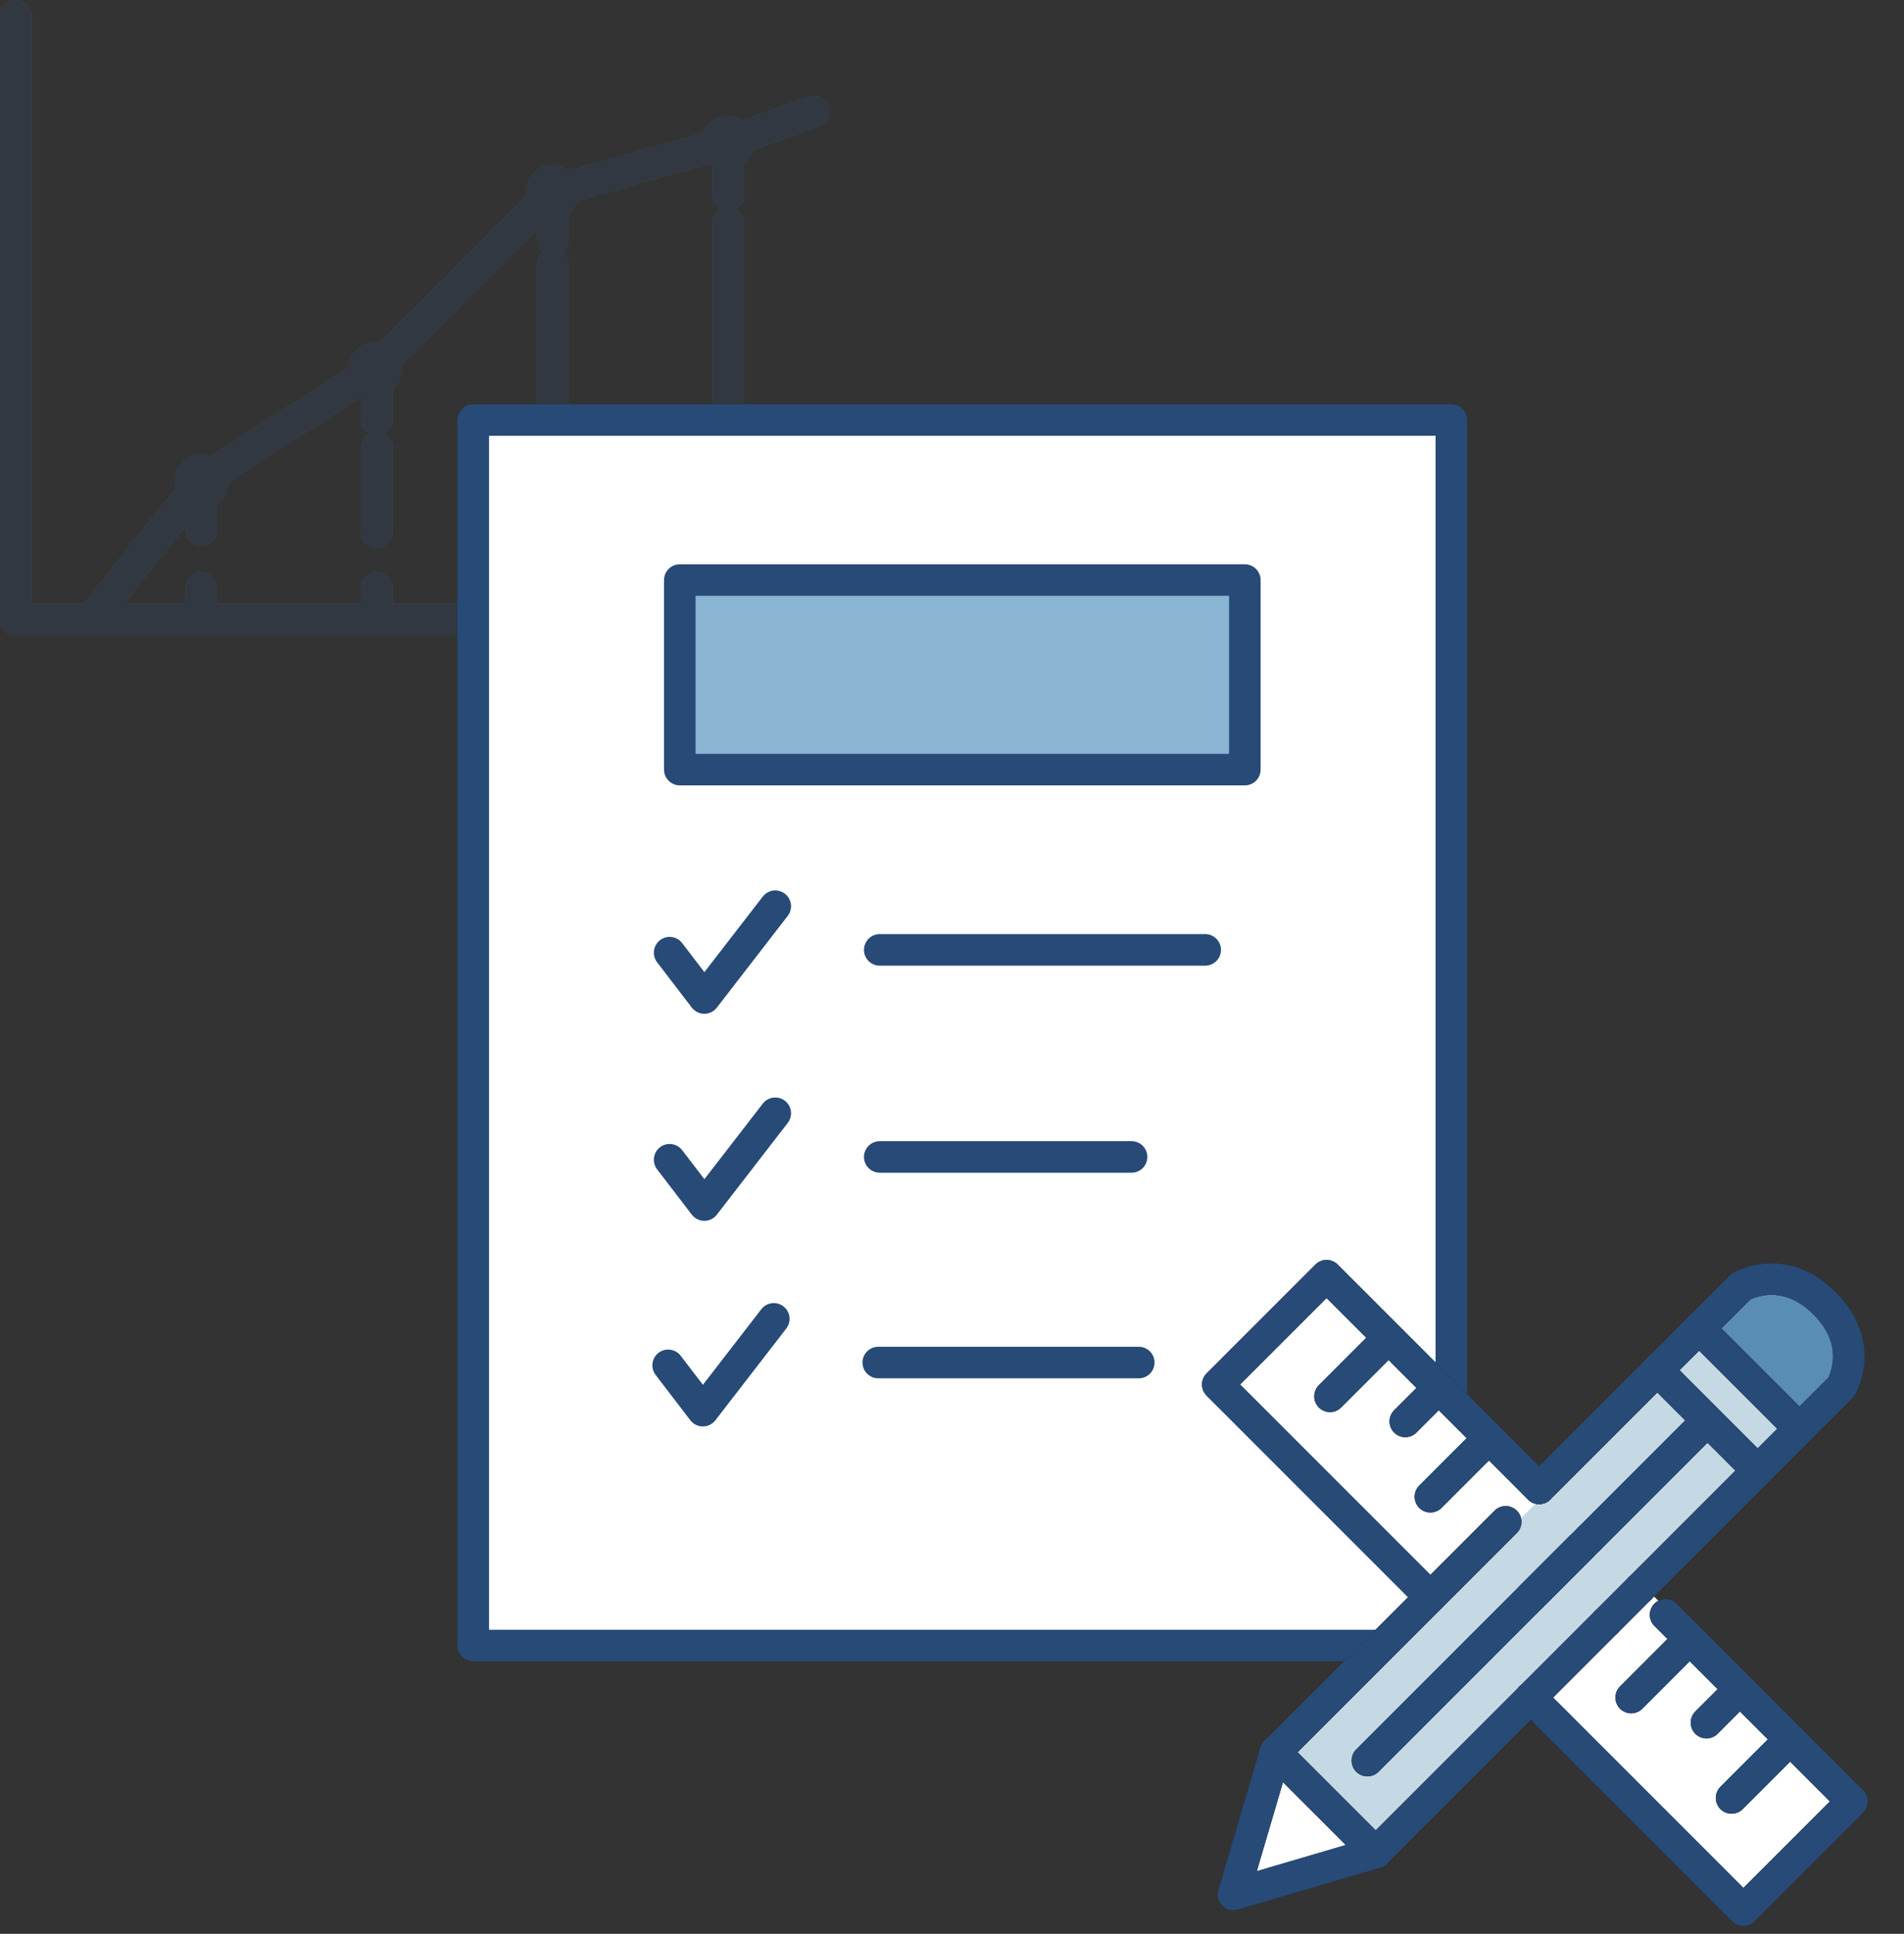 <?xml version="1.0" encoding="UTF-8"?>
<svg xmlns="http://www.w3.org/2000/svg" xmlns:xlink="http://www.w3.org/1999/xlink" viewBox="0 0 120.697 122.571">
  <rect x="0" y="0" width="120.697" height="122.571" fill="#333333" stroke="none"/>
  <defs>
    <clipPath id="c">
      <rect x="72.697" y="74.571" width="48" height="48" fill="none" stroke-width="0"/>
    </clipPath>
    <clipPath id="d">
      <rect x="72.697" y="74.571" width="48" height="48" fill="none" stroke-width="0"/>
    </clipPath>
  </defs>
  <g id="a" data-name="layer2">
    <g opacity=".2">
      <g>
        <path d="m55.446,39.271H1V1" fill="none" stroke="#d1cbcb" stroke-linecap="round" stroke-linejoin="round" stroke-width="2"/>
        <g>
          <path d="m12.755,39.044v-1.763" fill="none" stroke="#d1cbcb" stroke-linecap="round" stroke-linejoin="round" stroke-width="2"/>
          <path d="m12.755,33.589v-1.763" fill="none" stroke="#d1cbcb" stroke-linecap="round" stroke-linejoin="round" stroke-width="2"/>
        </g>
        <g>
          <path d="m23.892,39.044v-1.763" fill="none" stroke="#d1cbcb" stroke-linecap="round" stroke-linejoin="round" stroke-width="2"/>
          <path d="m23.892,33.713v-5.352" fill="none" stroke="#d1cbcb" stroke-dasharray="0 0 28.641 28.641" stroke-linecap="round" stroke-linejoin="round" stroke-width="2"/>
          <path d="m23.892,26.576v-1.763" fill="none" stroke="#d1cbcb" stroke-linecap="round" stroke-linejoin="round" stroke-width="2"/>
        </g>
        <g>
          <path d="m35.029,39.044v-1.763" fill="none" stroke="#d1cbcb" stroke-linecap="round" stroke-linejoin="round" stroke-width="2"/>
          <path d="m35.029,34.131v-17.323" fill="none" stroke="#d1cbcb" stroke-dasharray="0 0 25.282 25.282" stroke-linecap="round" stroke-linejoin="round" stroke-width="2"/>
          <path d="m35.029,15.233v-1.763" fill="none" stroke="#d1cbcb" stroke-linecap="round" stroke-linejoin="round" stroke-width="2"/>
        </g>
        <g>
          <path d="m46.166,39.044v-1.763" fill="none" stroke="#d1cbcb" stroke-linecap="round" stroke-linejoin="round" stroke-width="2"/>
          <path d="m46.166,33.719V14.127" fill="none" stroke="#d1cbcb" stroke-dasharray="0 0 28.594 28.594" stroke-linecap="round" stroke-linejoin="round" stroke-width="2"/>
          <path d="m46.166,12.346v-1.763" fill="none" stroke="#d1cbcb" stroke-linecap="round" stroke-linejoin="round" stroke-width="2"/>
        </g>
        <circle cx="12.777" cy="30.487" r=".689" fill="#590d0d" stroke="#d1cbcb" stroke-miterlimit="10" stroke-width="2"/>
        <circle cx="23.788" cy="23.391" r=".689" fill="#590d0d" stroke="#d1cbcb" stroke-miterlimit="10" stroke-width="2"/>
        <circle cx="35.031" cy="12.148" r=".689" fill="#590d0d" stroke="#d1cbcb" stroke-miterlimit="10" stroke-width="2"/>
        <circle cx="46.133" cy="9.015" r=".689" fill="#590d0d" stroke="#d1cbcb" stroke-miterlimit="10" stroke-width="2"/>
        <path d="m5.801,39.219c.204-.222,6.82-8.562,7.024-8.784l10.963-7.044,11.243-11.243,11.103-3.133,5.459-1.94" fill="none" stroke="#d1cbcb" stroke-linecap="round" stroke-linejoin="round" stroke-width="2"/>
      </g>
      <g>
        <path d="m55.446,39.271H1V1" fill="none" stroke="#274a77" stroke-linecap="round" stroke-linejoin="round" stroke-width="2"/>
        <g>
          <path d="m12.755,39.044v-1.763" fill="none" stroke="#274a77" stroke-linecap="round" stroke-linejoin="round" stroke-width="2"/>
          <path d="m12.755,33.589v-1.763" fill="none" stroke="#274a77" stroke-linecap="round" stroke-linejoin="round" stroke-width="2"/>
        </g>
        <g>
          <path d="m23.892,39.044v-1.763" fill="none" stroke="#274a77" stroke-linecap="round" stroke-linejoin="round" stroke-width="2"/>
          <path d="m23.892,33.713v-5.352" fill="none" stroke="#274a77" stroke-linecap="round" stroke-linejoin="round" stroke-width="2"/>
          <path d="m23.892,26.576v-1.763" fill="none" stroke="#274a77" stroke-linecap="round" stroke-linejoin="round" stroke-width="2"/>
        </g>
        <g>
          <path d="m35.029,39.044v-1.763" fill="none" stroke="#274a77" stroke-linecap="round" stroke-linejoin="round" stroke-width="2"/>
          <path d="m35.029,34.131v-17.323" fill="none" stroke="#274a77" stroke-linecap="round" stroke-linejoin="round" stroke-width="2"/>
          <path d="m35.029,15.233v-1.763" fill="none" stroke="#274a77" stroke-linecap="round" stroke-linejoin="round" stroke-width="2"/>
        </g>
        <g>
          <path d="m46.166,39.044v-1.763" fill="none" stroke="#274a77" stroke-linecap="round" stroke-linejoin="round" stroke-width="2"/>
          <path d="m46.166,33.719V14.127" fill="none" stroke="#274a77" stroke-linecap="round" stroke-linejoin="round" stroke-width="2"/>
          <path d="m46.166,12.346v-1.763" fill="none" stroke="#274a77" stroke-linecap="round" stroke-linejoin="round" stroke-width="2"/>
        </g>
        <circle cx="12.777" cy="30.487" r=".689" fill="none" stroke="#274a77" stroke-linecap="round" stroke-linejoin="round" stroke-width="2"/>
        <circle cx="23.788" cy="23.391" r=".689" fill="none" stroke="#274a77" stroke-linecap="round" stroke-linejoin="round" stroke-width="2"/>
        <circle cx="35.031" cy="12.148" r=".689" fill="none" stroke="#274a77" stroke-linecap="round" stroke-linejoin="round" stroke-width="2"/>
        <circle cx="46.133" cy="9.015" r=".689" fill="none" stroke="#274a77" stroke-linecap="round" stroke-linejoin="round" stroke-width="2"/>
        <path d="m5.801,39.219c.204-.222,6.82-8.562,7.024-8.784l10.963-7.044,11.243-11.243,11.103-3.133,5.459-1.94" fill="none" stroke="#274a77" stroke-linecap="round" stroke-linejoin="round" stroke-width="2"/>
      </g>
    </g>
  </g>
  <g id="b" data-name="レイヤー 1">
    <g>
      <rect x="30.002" y="26.623" width="62" height="77.673" fill="#fff" stroke="#274a77" stroke-linecap="round" stroke-linejoin="round" stroke-width="2"/>
      <polyline points="42.448 60.382 44.649 63.255 49.145 57.437" fill="none" stroke="#274a77" stroke-linecap="round" stroke-linejoin="round" stroke-width="2"/>
      <line x1="55.768" y1="60.205" x2="76.399" y2="60.205" fill="none" stroke="#274a77" stroke-linecap="round" stroke-linejoin="round" stroke-width="2"/>
      <polyline points="42.448 73.506 44.649 76.379 49.145 70.561" fill="none" stroke="#274a77" stroke-linecap="round" stroke-linejoin="round" stroke-width="2"/>
      <line x1="55.768" y1="73.329" x2="71.733" y2="73.329" fill="none" stroke="#274a77" stroke-linecap="round" stroke-linejoin="round" stroke-width="2"/>
      <polyline points="42.354 86.537 44.556 89.41 49.052 83.592" fill="none" stroke="#274a77" stroke-linecap="round" stroke-linejoin="round" stroke-width="2"/>
      <path d="m55.674,86.36h16.514" fill="none" stroke="#274a77" stroke-linecap="round" stroke-linejoin="round" stroke-width="2"/>
      <rect x="43.093" y="36.765" width="35.819" height="12.014" fill="#8ab5d3" stroke="#274a77" stroke-linecap="round" stroke-linejoin="round" stroke-width="2"/>
    </g>
    <g>
      <rect x="92.062" y="77.428" width="10.677" height="47.715" transform="translate(-43.092 98.538) rotate(-45)" fill="#fff" stroke-width="0"/>
      <polygon points="77.611 120.239 79.782 112.729 112.196 80.569 117.764 86.13 87.209 117.423 77.611 120.239" fill="#c4d9e3" stroke-width="0"/>
      <polyline points="108.392 84.022 111.845 80.569 115.693 82.931 117.114 86.683 113.49 90.395" fill="#598db1" stroke-width="0"/>
      <polyline points="88.003 116.823 77.829 119.639 80.576 112.129" fill="#fff" stroke-width="0"/>
      <g>
        <g clip-path="url(#c)">
          <g>
            <line x1="101.812" y1="102.82" x2="103.933" y2="100.699" fill="none" stroke="#1c1c1c" stroke-linecap="round" stroke-linejoin="round" stroke-width="2"/>
            <line x1="107.71" y1="84.194" x2="114.074" y2="90.558" fill="none" stroke="#1c1c1c" stroke-linecap="round" stroke-linejoin="round" stroke-width="2"/>
            <line x1="97.039" y1="107.593" x2="101.812" y2="102.82" fill="none" stroke="#1c1c1c" stroke-linecap="round" stroke-linejoin="round" stroke-width="2"/>
            <line x1="105.058" y1="86.846" x2="107.71" y2="84.194" fill="none" stroke="#1c1c1c" stroke-linecap="round" stroke-linejoin="round" stroke-width="2"/>
            <line x1="97.569" y1="94.335" x2="105.058" y2="86.846" fill="none" stroke="#1c1c1c" stroke-linecap="round" stroke-linejoin="round" stroke-width="2"/>
            <line x1="90.675" y1="101.229" x2="95.448" y2="96.456" fill="none" stroke="#1c1c1c" stroke-linecap="round" stroke-linejoin="round" stroke-width="2"/>
            <line x1="114.074" y1="90.558" x2="103.933" y2="100.699" fill="none" stroke="#1c1c1c" stroke-linecap="round" stroke-linejoin="round" stroke-width="2"/>
            <line x1="87.209" y1="117.423" x2="97.039" y2="107.593" fill="none" stroke="#1c1c1c" stroke-linecap="round" stroke-linejoin="round" stroke-width="2"/>
            <line x1="80.845" y1="111.059" x2="87.209" y2="117.423" fill="none" stroke="#1c1c1c" stroke-linecap="round" stroke-linejoin="round" stroke-width="2"/>
            <line x1="80.845" y1="111.059" x2="90.675" y2="101.229" fill="none" stroke="#1c1c1c" stroke-linecap="round" stroke-linejoin="round" stroke-width="2"/>
            <polyline points="80.845 111.059 78.194 120.075 87.209 117.423" fill="none" stroke="#1c1c1c" stroke-linecap="round" stroke-linejoin="round" stroke-width="2"/>
            <path d="m107.71,84.194l2.652-2.652s2.652-1.591,5.303,1.061c2.652,2.652,1.061,5.303,1.061,5.303l-2.652,2.652" fill="none" stroke="#1c1c1c" stroke-linecap="round" stroke-linejoin="round" stroke-width="2"/>
            <line x1="105.058" y1="86.846" x2="111.422" y2="93.21" fill="none" stroke="#1c1c1c" stroke-linecap="round" stroke-linejoin="round" stroke-width="2"/>
            <line x1="105.058" y1="86.846" x2="105.058" y2="86.846" fill="none" stroke="#1c1c1c" stroke-linecap="round" stroke-linejoin="round" stroke-width="2"/>
            <line x1="93.857" y1="104.411" x2="86.679" y2="111.589" fill="none" stroke="#1c1c1c" stroke-linecap="round" stroke-linejoin="round" stroke-width="2"/>
            <line x1="107.71" y1="90.558" x2="100.751" y2="97.517" fill="none" stroke="#1c1c1c" stroke-linecap="round" stroke-linejoin="round" stroke-width="2"/>
            <line x1="100.221" y1="98.047" x2="100.751" y2="97.517" fill="none" stroke="#1c1c1c" stroke-linecap="round" stroke-linejoin="round" stroke-width="2"/>
            <line x1="100.221" y1="98.047" x2="93.857" y2="104.411" fill="none" stroke="#1c1c1c" stroke-linecap="round" stroke-linejoin="round" stroke-width="2"/>
            <polyline points="97.569 94.335 84.092 80.857 77.197 87.751 90.675 101.229" fill="none" stroke="#1c1c1c" stroke-linecap="round" stroke-linejoin="round" stroke-width="2"/>
            <polyline points="97.039 107.593 110.517 121.071 117.411 114.177 105.583 102.348" fill="none" stroke="#1c1c1c" stroke-linecap="round" stroke-linejoin="round" stroke-width="2"/>
            <line x1="112.949" y1="110.775" x2="109.767" y2="113.957" fill="none" stroke="#1c1c1c" stroke-linecap="round" stroke-linejoin="round" stroke-width="2"/>
            <line x1="109.767" y1="107.593" x2="108.176" y2="109.184" fill="none" stroke="#1c1c1c" stroke-linecap="round" stroke-linejoin="round" stroke-width="2"/>
            <line x1="106.585" y1="104.411" x2="103.403" y2="107.593" fill="none" stroke="#1c1c1c" stroke-linecap="round" stroke-linejoin="round" stroke-width="2"/>
            <line x1="97.039" y1="101.229" x2="100.221" y2="98.047" fill="none" stroke="#1c1c1c" stroke-linecap="round" stroke-linejoin="round" stroke-width="2"/>
            <line x1="90.675" y1="94.865" x2="93.857" y2="91.683" fill="none" stroke="#1c1c1c" stroke-linecap="round" stroke-linejoin="round" stroke-width="2"/>
            <line x1="89.084" y1="90.092" x2="90.675" y2="88.501" fill="none" stroke="#1c1c1c" stroke-linecap="round" stroke-linejoin="round" stroke-width="2"/>
            <line x1="84.311" y1="88.501" x2="87.493" y2="85.319" fill="none" stroke="#1c1c1c" stroke-linecap="round" stroke-linejoin="round" stroke-width="2"/>
          </g>
        </g>
        <g clip-path="url(#d)">
          <g>
            <line x1="101.812" y1="102.82" x2="103.933" y2="100.699" fill="none" stroke="#274a77" stroke-linecap="round" stroke-linejoin="round" stroke-width="2"/>
            <line x1="107.71" y1="84.194" x2="114.074" y2="90.558" fill="none" stroke="#274a77" stroke-linecap="round" stroke-linejoin="round" stroke-width="2"/>
            <line x1="97.039" y1="107.593" x2="101.812" y2="102.82" fill="none" stroke="#274a77" stroke-linecap="round" stroke-linejoin="round" stroke-width="2"/>
            <line x1="105.058" y1="86.846" x2="107.71" y2="84.194" fill="none" stroke="#274a77" stroke-linecap="round" stroke-linejoin="round" stroke-width="2"/>
            <line x1="97.569" y1="94.335" x2="105.058" y2="86.846" fill="none" stroke="#274a77" stroke-linecap="round" stroke-linejoin="round" stroke-width="2"/>
            <line x1="90.675" y1="101.229" x2="95.448" y2="96.456" fill="none" stroke="#274a77" stroke-linecap="round" stroke-linejoin="round" stroke-width="2"/>
            <line x1="114.074" y1="90.558" x2="103.933" y2="100.699" fill="none" stroke="#274a77" stroke-linecap="round" stroke-linejoin="round" stroke-width="2"/>
            <line x1="87.209" y1="117.423" x2="97.039" y2="107.593" fill="none" stroke="#274a77" stroke-linecap="round" stroke-linejoin="round" stroke-width="2"/>
            <line x1="80.845" y1="111.059" x2="87.209" y2="117.423" fill="none" stroke="#274a77" stroke-linecap="round" stroke-linejoin="round" stroke-width="2"/>
            <line x1="80.845" y1="111.059" x2="90.675" y2="101.229" fill="none" stroke="#274a77" stroke-linecap="round" stroke-linejoin="round" stroke-width="2"/>
            <polyline points="80.845 111.059 78.194 120.075 87.209 117.423" fill="none" stroke="#274a77" stroke-linecap="round" stroke-linejoin="round" stroke-width="2"/>
            <path d="m107.71,84.194l2.652-2.652s2.652-1.591,5.303,1.061c2.652,2.652,1.061,5.303,1.061,5.303l-2.652,2.652" fill="none" stroke="#274a77" stroke-linecap="round" stroke-linejoin="round" stroke-width="2"/>
            <line x1="105.058" y1="86.846" x2="111.422" y2="93.21" fill="none" stroke="#274a77" stroke-linecap="round" stroke-linejoin="round" stroke-width="2"/>
            <line x1="105.058" y1="86.846" x2="105.058" y2="86.846" fill="none" stroke="#274a77" stroke-linecap="round" stroke-linejoin="round" stroke-width="2"/>
            <line x1="93.857" y1="104.411" x2="86.679" y2="111.589" fill="none" stroke="#274a77" stroke-linecap="round" stroke-linejoin="round" stroke-width="2"/>
            <line x1="107.71" y1="90.558" x2="100.751" y2="97.517" fill="none" stroke="#274a77" stroke-linecap="round" stroke-linejoin="round" stroke-width="2"/>
            <line x1="100.221" y1="98.047" x2="100.751" y2="97.517" fill="none" stroke="#274a77" stroke-linecap="round" stroke-linejoin="round" stroke-width="2"/>
            <line x1="100.221" y1="98.047" x2="93.857" y2="104.411" fill="none" stroke="#274a77" stroke-linecap="round" stroke-linejoin="round" stroke-width="2"/>
            <polyline points="97.569 94.335 84.092 80.857 77.197 87.751 90.675 101.229" fill="none" stroke="#274a77" stroke-linecap="round" stroke-linejoin="round" stroke-width="2"/>
            <polyline points="97.039 107.593 110.517 121.071 117.411 114.177 105.583 102.348" fill="none" stroke="#274a77" stroke-linecap="round" stroke-linejoin="round" stroke-width="2"/>
            <line x1="112.949" y1="110.775" x2="109.767" y2="113.957" fill="none" stroke="#274a77" stroke-linecap="round" stroke-linejoin="round" stroke-width="2"/>
            <line x1="109.767" y1="107.593" x2="108.176" y2="109.184" fill="none" stroke="#274a77" stroke-linecap="round" stroke-linejoin="round" stroke-width="2"/>
            <line x1="106.585" y1="104.411" x2="103.403" y2="107.593" fill="none" stroke="#274a77" stroke-linecap="round" stroke-linejoin="round" stroke-width="2"/>
            <line x1="97.039" y1="101.229" x2="100.221" y2="98.047" fill="none" stroke="#274a77" stroke-linecap="round" stroke-linejoin="round" stroke-width="2"/>
            <line x1="90.675" y1="94.865" x2="93.857" y2="91.683" fill="none" stroke="#274a77" stroke-linecap="round" stroke-linejoin="round" stroke-width="2"/>
            <line x1="89.084" y1="90.092" x2="90.675" y2="88.501" fill="none" stroke="#274a77" stroke-linecap="round" stroke-linejoin="round" stroke-width="2"/>
            <line x1="84.311" y1="88.501" x2="87.493" y2="85.319" fill="none" stroke="#274a77" stroke-linecap="round" stroke-linejoin="round" stroke-width="2"/>
          </g>
        </g>
      </g>
    </g>
  </g>
</svg>